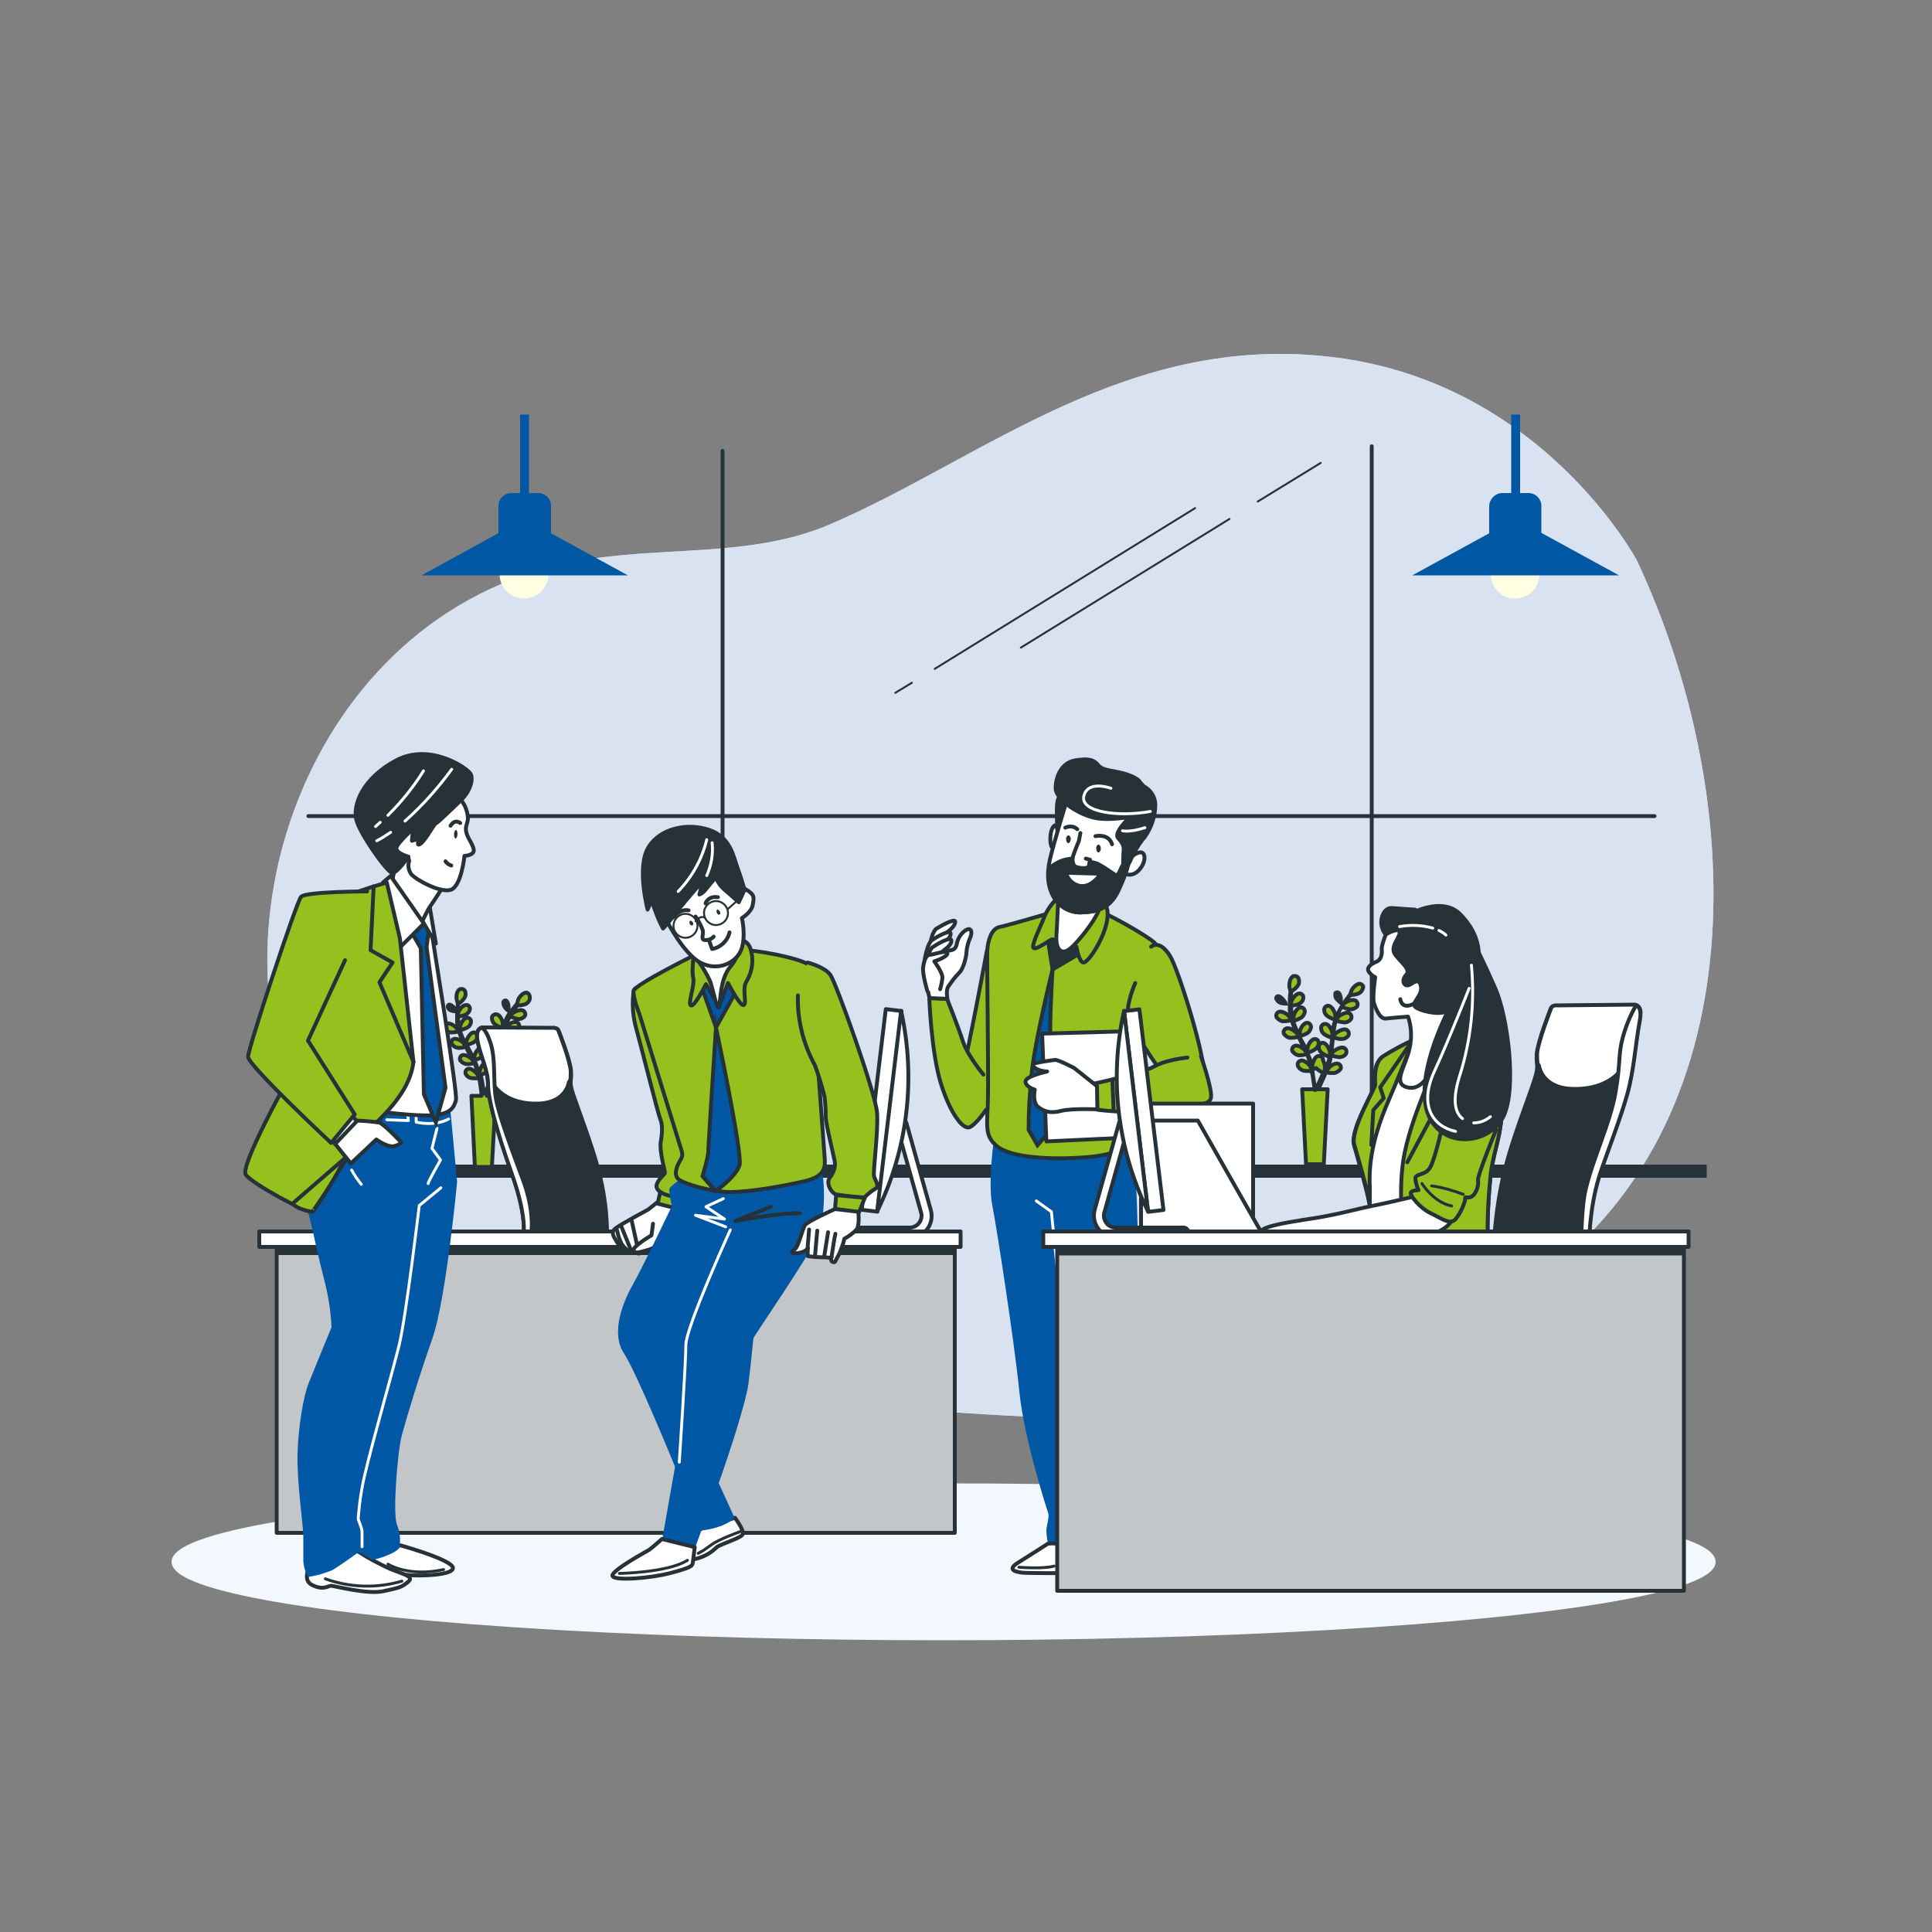 <svg xmlns="http://www.w3.org/2000/svg" xmlns:xlink="http://www.w3.org/1999/xlink" id="Calque_1" x="0px" y="0px" viewBox="0 0 500 500" style="enable-background:new 0 0 500 500;" xml:space="preserve"><rect x="0" y="0" width="500" height="500" fill="#808080" stroke="none"/><style type="text/css">	.st0{fill:#D8E2F0;}	.st1{opacity:0.8;fill:#D8E2F0;enable-background:new    ;}	.st2{fill:#F3F8FF;stroke:#F3F8FF;stroke-miterlimit:10;}	.st3{fill:#263238;}	.st4{fill:#95C11F;stroke:#263238;stroke-linecap:round;stroke-linejoin:round;}	.st5{fill:none;stroke:#263238;stroke-linecap:round;stroke-linejoin:round;}	.st6{fill:#0057A4;}	.st7{fill:#FFFFE2;}	.st8{fill:none;stroke:#263238;stroke-width:0.5;stroke-linecap:round;stroke-linejoin:round;}	.st9{fill:#FFFFFF;stroke:#263238;stroke-linecap:round;stroke-linejoin:round;}	.st10{fill:none;stroke:#263238;stroke-width:0.75;stroke-linecap:round;stroke-linejoin:round;}	.st11{fill:#263238;stroke:#263238;stroke-linecap:round;stroke-linejoin:round;}	.st12{fill:none;stroke:#FFFFFF;stroke-width:0.75;stroke-linecap:round;stroke-linejoin:round;}	.st13{fill:#FFFFFF;}	.st14{fill:#0057A4;stroke:#263238;stroke-miterlimit:10;}	.st15{fill:#FFFFFF;stroke:#263238;stroke-width:1;stroke-linecap:round;stroke-linejoin:round;stroke-miterlimit:4;}	.st16{clip-path:url(#SVGID_00000133513404868622198390000016023677906712479384_);}	.st17{opacity:0.72;fill:#FFFFFF;enable-background:new    ;}	.st18{clip-path:url(#SVGID_00000081637420873878147210000009885621793226743709_);}</style><g id="freepik--background-simple--inject-4">	<path class="st0" d="M423.6,145c0,0-24.3-45.7-78-52.5s-91.2,26.2-130.8,43.2c-20.7,8.9-44.3,5.4-66.3,9.7  C78.1,159.1,51.7,245.1,80.9,294c25.3,42.3,69.9,64.3,137.9,69.4s115.6,11,176.4-30.5S451.9,205.1,423.6,145z"></path>	<path class="st1" d="M423.6,145c0,0-24.3-45.7-78-52.5s-91.2,26.2-130.8,43.2c-20.7,8.9-44.3,5.4-66.3,9.7  C78.1,159.1,51.7,245.1,80.9,294c25.3,42.3,69.9,64.3,137.9,69.4s115.6,11,176.4-30.5S451.9,205.1,423.6,145z"></path></g><g id="freepik--Background--inject-4">	<ellipse class="st2" cx="244.2" cy="404.2" rx="199.3" ry="19.8"></ellipse>	<rect x="69.7" y="301.4" class="st3" width="372" height="3.4"></rect>	<path class="st3" d="M331.2,260c0.7,0.2,1.5,0.3,2.2,0.2c0,0-0.3-1-0.4-1.1c-0.4-0.7-1.5-1.9-2.3-1.8c-0.6,0.1-1,0.6-0.9,1.2v0.1  C330.1,259.3,330.6,259.8,331.2,260z"></path>	<path class="st4" d="M352,254.6c-0.9-0.1-2,1.1-2.3,1.9c0,0.1-0.4,1.1-0.3,1.1l0,0l-0.5,0.6c-0.4,0.4-0.8,0.9-1.1,1.5  c-0.4,0.6-0.8,1.2-1.2,1.9c-0.4,0.7-0.7,1.5-1,2.3l0,0c0-0.3,0-1,0-1.1c-0.1-0.8-0.8-2.3-1.7-2.5c-0.6-0.1-1.1,0.3-1.2,0.9v0.1  c0,0.7,0.3,1.3,0.9,1.7c0.6,0.4,1.3,0.7,2,0.9c-0.3,0.8-0.5,1.6-0.6,2.5c-0.1,0.5-0.2,1-0.2,1.5c0-0.2,0-0.4,0-0.5  c-0.1-0.8-0.8-2.3-1.7-2.4c-0.6-0.1-1.1,0.3-1.2,0.9v0.1c0,0.7,0.3,1.3,0.9,1.7c0.6,0.4,1.3,0.7,2,0.9c0,0.2,0,0.4-0.1,0.6  c-0.1,0.9-0.2,1.8-0.3,2.7c0,0.3-0.1,0.6-0.2,0.9c0-0.1,0-0.3,0-0.4c-0.1-0.8-0.8-2.3-1.7-2.5c-0.6-0.1-1.1,0.3-1.2,0.9v0.1  c0,0.7,0.3,1.3,0.9,1.7c0.6,0.4,1.2,0.7,1.9,0.9c-0.1,0.3-0.1,0.6-0.2,0.9c0,0.2-0.1,0.4-0.2,0.6s-0.1,0.4-0.2,0.6  c-0.1,0.4-0.3,0.8-0.4,1.1l-0.3,0.7c0-0.3,0.1-0.9,0.1-1c0-0.7-0.2-1.4-0.5-2c0-0.1,0-0.2,0-0.2c-0.1-0.6-0.6-1-1.2-0.9h-0.1  c-0.9,0.2-1.4,1.8-1.5,2.6c0,0,0,0.6,0.1,0.9c0-0.2-0.1-0.4-0.1-0.6c-0.1-0.4-0.2-0.8-0.3-1.2l-0.2-0.6c-0.1-0.2-0.1-0.4-0.2-0.6  c-0.2-0.5-0.4-0.9-0.6-1.4c0.7-0.1,1.4-0.4,2-0.8s0.9-0.9,1-1.6c0-0.6-0.4-1.1-1-1.1h-0.1c-0.9,0.1-1.7,1.5-1.8,2.3  c0,0-0.1,0.6-0.1,0.9c-0.1-0.3-0.2-0.6-0.4-0.8c-0.4-0.8-0.8-1.6-1.3-2.4l-0.4-0.7c0.7-0.2,1.4-0.4,2.1-0.8c0.6-0.4,0.9-1,1-1.6  c0-0.6-0.5-1.1-1-1.1h-0.1c-0.9,0.1-1.7,1.5-1.8,2.3c0,0.1-0.1,0.9-0.1,1.1c-0.3-0.5-0.6-1.1-0.8-1.6c-0.3-0.7-0.6-1.5-0.9-2.3  c0.7-0.1,1.4-0.4,2.1-0.8c0.6-0.4,0.9-1,1-1.6c0-0.6-0.5-1.1-1-1.1h-0.1c-0.9,0.1-1.7,1.5-1.8,2.3c0,0.1-0.1,1-0.1,1.1V264  c-0.2-0.8-0.4-1.6-0.5-2.4c0-0.5-0.1-0.9-0.1-1.3c0.7-0.1,1.4-0.2,2.1-0.5c0.6-0.3,1-0.8,1.1-1.5c0.1-0.6-0.3-1.1-0.9-1.2  c0,0,0,0-0.1,0c-0.9,0-1.8,1.3-2.1,2.1c0,0-0.1,0.5-0.2,0.8c0-0.2,0-0.4,0-0.6c0-0.7,0-1.3,0.1-1.9c0-0.3,0.1-0.6,0.1-0.9  c0.6-0.4,1.2-0.9,1.6-1.4s0.5-1.2,0.3-1.9c-0.2-0.6-0.8-0.8-1.4-0.7c0,0-0.1,0-0.1,0.1c-0.8,0.4-1,2-0.9,2.8c0,0.1,0.3,1.1,0.3,1.1  l0,0c0,0.3-0.1,0.5-0.1,0.8c-0.1,0.5-0.1,1.2-0.1,1.9c0,0.7,0,1.5,0,2.2c0.1,0.8,0.2,1.6,0.4,2.4l0,0c-0.1-0.2-0.6-0.8-0.6-0.9  c-0.5-0.6-1.9-1.5-2.7-1.1c-0.5,0.2-0.8,0.9-0.5,1.4c0,0,0,0.1,0.1,0.1c0.4,0.5,1,0.9,1.6,0.9c0.7,0,1.5-0.1,2.2-0.3  c0.2,0.8,0.5,1.6,0.9,2.4c0.2,0.5,0.4,0.9,0.6,1.3c-0.1-0.2-0.2-0.4-0.3-0.4c-0.5-0.6-1.9-1.5-2.7-1.1c-0.5,0.2-0.8,0.9-0.5,1.4  c0,0,0,0.1,0.1,0.1c0.4,0.5,1,0.9,1.6,0.9c0.7,0,1.4-0.1,2.1-0.3c0.1,0.2,0.2,0.3,0.2,0.5c0.4,0.8,0.8,1.6,1.2,2.4  c0.1,0.3,0.3,0.6,0.4,0.9l-0.2-0.3c-0.5-0.6-1.9-1.5-2.7-1.1c-0.5,0.2-0.8,0.9-0.5,1.4c0,0,0,0.1,0.1,0.1c0.4,0.5,1,0.9,1.6,0.9  c0.7,0,1.4-0.1,2.1-0.3c0.1,0.3,0.2,0.6,0.3,0.9s0.1,0.4,0.2,0.6l0.2,0.6c0.1,0.4,0.2,0.8,0.3,1.2s0.1,0.5,0.2,0.8l-0.4-0.9  c-0.4-0.7-1.7-1.8-2.5-1.5c-0.6,0.2-0.9,0.7-0.7,1.3v0.1c0.3,0.6,0.8,1,1.5,1.2c0.7,0.1,1.5,0.1,2.2,0c0.1,0.4,0.2,0.8,0.2,1.2  c0.2,1.3,0.4,2.5,0.5,3.2c0,0.1,0,0.3,0,0.4H337l1,19.4h4.6l1-19.4h-2.5l0.1-0.1c0.4-0.7,0.8-1.8,1.4-3l0.5-1.3  c0.7,0.2,1.5,0.2,2.2,0.2c0.6-0.1,1.2-0.5,1.6-1c0.3-0.5,0-1.2-0.5-1.4h-0.1c-0.9-0.3-2.2,0.7-2.6,1.3c0,0-0.3,0.5-0.5,0.8l0.2-0.5  c0.1-0.4,0.3-0.7,0.4-1.1l0.2-0.6c0.1-0.2,0.1-0.4,0.2-0.6c0.1-0.5,0.2-1,0.3-1.5c0.7,0.3,1.4,0.4,2.1,0.5c0.7,0,1.3-0.3,1.7-0.8  c0.3-0.5,0.2-1.2-0.3-1.5c0,0-0.1,0-0.1-0.1c-0.8-0.4-2.2,0.4-2.8,0.9c0,0-0.4,0.5-0.6,0.7c0-0.3,0.1-0.6,0.1-0.9  c0.1-0.9,0.2-1.8,0.3-2.7c0-0.3,0-0.6,0.1-0.8c0.7,0.3,1.4,0.5,2.2,0.5c0.7,0,1.3-0.3,1.7-0.8c0.3-0.5,0.2-1.2-0.3-1.5  c0,0-0.1,0-0.1-0.1c-0.8-0.4-2.2,0.4-2.8,0.9c0,0-0.6,0.7-0.7,0.9c0.1-0.6,0.1-1.2,0.2-1.8c0.1-0.8,0.3-1.6,0.5-2.4  c0.7,0.3,1.4,0.4,2.2,0.5c0.7,0,1.3-0.3,1.7-0.8c0.3-0.5,0.2-1.2-0.3-1.5c0,0-0.1,0-0.1-0.1c-0.8-0.4-2.2,0.4-2.8,0.9  c0,0-0.6,0.8-0.7,0.9v-0.1c0.2-0.8,0.6-1.5,0.9-2.3c0.2-0.4,0.4-0.8,0.6-1.1c0.6,0.3,1.3,0.6,2.1,0.7c0.7,0.1,1.3-0.2,1.8-0.6  c0.4-0.5,0.3-1.1-0.1-1.5c0,0,0,0-0.1-0.1c-0.8-0.5-2.3,0.1-2.9,0.6c0,0-0.4,0.3-0.6,0.6l0.3-0.5c0.4-0.6,0.8-1.1,1.1-1.5l0.5-0.7  c0.7,0,1.5-0.1,2.1-0.3c0.6-0.2,1.1-0.7,1.3-1.4C353,255.3,352.6,254.8,352,254.6C352.1,254.6,352,254.6,352,254.6z M342,278.7  c-0.5,1.2-1,2.3-1.4,3l-0.2,0.4h-0.1c0-0.1,0-0.3-0.1-0.5c-0.1-0.8-0.3-1.9-0.5-3.3c-0.1-0.4-0.2-0.9-0.3-1.3  c0.4-0.2,0.8-0.4,1.2-0.6c0.5,0.5,1.1,0.9,1.8,1.2C342.3,277.9,342.2,278.3,342,278.7z"></path>	<path class="st3" d="M347.2,260.3l0.3-1.1c0.1-0.8-0.1-2.4-1-2.8c-0.5-0.2-1.2,0-1.4,0.5v0.1c-0.1,0.6,0,1.3,0.4,1.8  C346,259.4,346.6,259.9,347.2,260.3z"></path>	<path class="st3" d="M116.6,262c0.7,0.2,1.4,0.3,2.1,0.2l-0.3-1c-0.3-0.7-1.4-1.8-2.2-1.7c-0.5,0.1-0.9,0.6-0.8,1.1v0.1  C115.5,261.3,116,261.8,116.6,262z"></path>	<path class="st4" d="M136.3,256.9c-0.9-0.1-1.9,1.1-2.2,1.8c0,0.1-0.3,1.1-0.3,1.1l0,0c-0.2,0.2-0.3,0.4-0.5,0.6  c-0.3,0.4-0.7,0.9-1.1,1.4s-0.8,1.1-1.1,1.8c-0.4,0.7-0.7,1.4-1,2.2l0,0c0-0.2,0-1,0-1c-0.1-0.8-0.7-2.2-1.6-2.3  c-0.5-0.1-1.1,0.3-1.2,0.8c0,0.1,0,0.1,0,0.2c0,0.6,0.3,1.2,0.8,1.6c0.6,0.4,1.2,0.7,1.9,0.9c-0.2,0.8-0.4,1.5-0.6,2.3  c-0.1,0.5-0.1,0.9-0.2,1.4c0-0.2,0-0.4,0-0.4c-0.1-0.8-0.7-2.2-1.6-2.3c-0.5-0.1-1.1,0.3-1.2,0.8v0.1c0,0.6,0.3,1.2,0.8,1.6  c0.6,0.4,1.2,0.7,1.9,0.9c0,0.2-0.1,0.4-0.1,0.5c-0.1,0.9-0.2,1.7-0.3,2.6l-0.1,0.9c0-0.2,0-0.4,0-0.4c-0.1-0.8-0.7-2.2-1.6-2.3  c-0.5-0.1-1.1,0.3-1.2,0.8c0,0.1,0,0.1,0,0.2c0,0.6,0.3,1.2,0.8,1.6c0.6,0.4,1.2,0.7,1.8,0.9c-0.1,0.3-0.1,0.6-0.2,0.9  c0,0.2-0.1,0.4-0.2,0.6l-0.2,0.6c-0.1,0.4-0.3,0.7-0.4,1.1s-0.2,0.5-0.3,0.7c0.1-0.3,0.1-0.9,0.1-0.9c0-0.7-0.2-1.3-0.5-1.9  c0-0.1,0-0.2,0-0.2c-0.1-0.5-0.6-0.9-1.1-0.9h-0.1c-0.8,0.2-1.4,1.7-1.4,2.4c0,0,0,0.5,0,0.9L124,278c-0.1-0.4-0.2-0.7-0.3-1.1  c-0.1-0.2-0.1-0.4-0.2-0.6s-0.1-0.4-0.2-0.6c-0.2-0.5-0.3-0.9-0.6-1.3c0.7-0.2,1.4-0.5,2-0.8c0.5-0.3,0.9-0.9,0.9-1.5s-0.4-1-1-1  h-0.1c-0.8,0.1-1.6,1.5-1.7,2.2c0,0-0.1,0.6-0.1,0.9c-0.1-0.3-0.2-0.5-0.4-0.8c-0.4-0.8-0.8-1.5-1.2-2.3l-0.4-0.7  c0.7-0.1,1.4-0.4,2-0.7c0.5-0.4,0.9-0.9,0.9-1.5s-0.4-1-1-1h-0.1c-0.8,0.1-1.6,1.5-1.8,2.2c0,0-0.1,0.9-0.1,1  c-0.3-0.5-0.5-1-0.8-1.6c-0.3-0.7-0.6-1.4-0.8-2.2c0.7-0.1,1.4-0.4,2-0.7c0.5-0.3,0.9-0.9,0.9-1.5s-0.4-1-1-1h-0.1  c-0.8,0.1-1.6,1.5-1.7,2.2c0,0.1-0.1,0.9-0.1,1.1v-0.1c-0.2-0.7-0.4-1.5-0.4-2.3c0-0.4-0.1-0.8-0.1-1.2c0.7-0.1,1.4-0.2,2-0.5  s1-0.8,1.1-1.4c0.1-0.5-0.3-1.1-0.8-1.1c-0.1,0-0.1,0-0.2,0c-0.9,0-1.8,1.3-2,2c0,0-0.1,0.5-0.2,0.8c0-0.2,0-0.4,0-0.5  c0-0.6,0-1.2,0.1-1.8c0-0.3,0.1-0.6,0.1-0.8c0.6-0.4,1.1-0.8,1.5-1.4c0.4-0.5,0.5-1.2,0.3-1.8c-0.2-0.5-0.7-0.8-1.3-0.6H119  c-0.8,0.4-1,1.9-0.8,2.7c0,0.1,0.3,1.1,0.3,1.1l0,0c0,0.2-0.1,0.5-0.1,0.8c0,0.5-0.1,1.1-0.1,1.8c0,0.7,0,1.4,0,2.1  c0.1,0.8,0.2,1.6,0.4,2.3l0,0l-0.6-0.8c-0.5-0.6-1.8-1.4-2.6-1.1c-0.5,0.2-0.7,0.8-0.5,1.3c0,0,0,0.1,0.1,0.1  c0.4,0.5,0.9,0.8,1.6,0.9c0.7,0,1.4-0.1,2.1-0.3c0.2,0.8,0.5,1.5,0.8,2.2c0.2,0.4,0.4,0.9,0.6,1.3L120,270  c-0.5-0.6-1.8-1.4-2.6-1.1c-0.5,0.2-0.7,0.8-0.5,1.3c0,0,0,0.1,0.1,0.1c0.4,0.5,0.9,0.8,1.6,0.9c0.7,0,1.4-0.1,2-0.3  c0.1,0.2,0.2,0.3,0.2,0.5c0.4,0.8,0.8,1.5,1.2,2.3l0.4,0.8l-0.2-0.3c-0.5-0.6-1.8-1.4-2.6-1.1c-0.5,0.2-0.7,0.8-0.5,1.3  c0,0,0,0.1,0.1,0.1c0.4,0.5,0.9,0.8,1.6,0.9c0.7,0,1.4-0.1,2-0.3c0.1,0.3,0.2,0.6,0.3,0.8s0.1,0.4,0.2,0.6s0.1,0.4,0.2,0.6  c0.1,0.4,0.2,0.7,0.3,1.1l0.2,0.7c-0.1-0.3-0.4-0.8-0.4-0.8c-0.4-0.6-1.6-1.7-2.4-1.5c-0.5,0.1-0.9,0.7-0.7,1.2v0.1  c0.3,0.6,0.8,1,1.4,1.1c0.7,0.1,1.4,0.1,2.1,0c0.1,0.4,0.2,0.8,0.2,1.1c0.2,1.3,0.4,2.3,0.4,3.1c0,0.1,0,0.2,0,0.4H122l0.9,18.4  h4.4l1-18.4H126v-0.1c0.3-0.7,0.8-1.7,1.3-2.9c0.2-0.4,0.3-0.8,0.5-1.2c0.7,0.2,1.4,0.2,2.1,0.2c0.6-0.1,1.2-0.5,1.5-1  s0.1-1.1-0.4-1.3c0,0-0.1,0-0.1-0.1c-0.8-0.3-2.1,0.6-2.5,1.3l-0.4,0.7c0.1-0.2,0.1-0.3,0.2-0.5c0.1-0.4,0.2-0.7,0.4-1.1  c0.1-0.2,0.1-0.4,0.2-0.6s0.1-0.4,0.1-0.6c0.1-0.5,0.2-0.9,0.3-1.4c0.6,0.3,1.3,0.4,2,0.5c0.6,0,1.2-0.3,1.6-0.8  c0.3-0.4,0.2-1.1-0.2-1.4l-0.1-0.1c-0.8-0.4-2.1,0.3-2.7,0.9c0,0-0.4,0.5-0.6,0.7c0.1-0.3,0.1-0.6,0.1-0.9c0.1-0.9,0.2-1.7,0.3-2.6  c0-0.3,0.1-0.5,0.1-0.8c0.7,0.3,1.4,0.4,2.1,0.5c0.6,0,1.2-0.3,1.6-0.8c0.3-0.4,0.2-1.1-0.2-1.4l-0.1-0.1c-0.8-0.4-2.1,0.3-2.7,0.9  c0,0-0.5,0.7-0.6,0.8c0.1-0.6,0.1-1.1,0.2-1.7c0.1-0.8,0.3-1.5,0.5-2.3c0.7,0.3,1.4,0.4,2.1,0.5c0.6,0,1.2-0.3,1.6-0.8  c0.3-0.4,0.2-1.1-0.2-1.4l-0.1-0.1c-0.8-0.4-2.1,0.3-2.7,0.9c0,0-0.6,0.7-0.7,0.8v-0.1c0.2-0.7,0.5-1.5,0.9-2.1  c0.2-0.4,0.4-0.7,0.6-1.1c0.6,0.3,1.3,0.6,2,0.7c0.6,0.1,1.2-0.1,1.7-0.6c0.4-0.4,0.3-1-0.1-1.4l-0.1-0.1c-0.7-0.5-2.1,0.1-2.8,0.6  l-0.6,0.5c0.1-0.1,0.2-0.3,0.3-0.5c0.4-0.5,0.7-1,1-1.4c0.2-0.2,0.4-0.5,0.5-0.6c0.7,0,1.4-0.1,2-0.3c0.6-0.2,1-0.7,1.2-1.3  C137.2,257.6,136.9,257.1,136.3,256.9C136.4,256.9,136.3,256.9,136.3,256.9z M126.9,279.8c-0.5,1.2-1,2.2-1.3,2.8  c-0.1,0.1-0.1,0.3-0.2,0.4h-0.1c0-0.1,0-0.3-0.1-0.4c-0.1-0.8-0.3-1.8-0.5-3.1c-0.1-0.4-0.2-0.8-0.3-1.3c0.4-0.2,0.8-0.3,1.2-0.5  c0.5,0.4,1.1,0.8,1.7,1.1C127.2,279.1,127,279.4,126.9,279.8z"></path>	<path class="st3" d="M131.8,262.3c0,0,0.3-1,0.3-1.1c0.1-0.8-0.1-2.3-0.9-2.7c-0.5-0.2-1.1,0-1.3,0.5c0,0,0,0.1-0.1,0.1  c-0.1,0.6,0,1.2,0.4,1.8C130.6,261.5,131.2,262,131.8,262.3z"></path>	<line class="st5" x1="355" y1="303.4" x2="355" y2="115.5"></line>	<line class="st5" x1="187" y1="303.4" x2="187" y2="116.7"></line>	<line class="st5" x1="79.8" y1="211.2" x2="428.2" y2="211.2"></line>	<path class="st6" d="M132.4,127.6h6.9c1.8,0,3.3,1.5,3.3,3.3l0,0v7.6l0,0H129l0,0v-7.6C129,129.1,130.5,127.6,132.4,127.6  C132.3,127.6,132.3,127.6,132.4,127.6z"></path>	<path class="st7" d="M141.9,148.6c0,3.5-2.8,6.3-6.3,6.3s-6.3-2.8-6.3-6.3s2.8-6.3,6.3-6.3l0,0  C139.1,142.3,141.9,145.1,141.9,148.6z"></path>	<polygon class="st6" points="162.5,148.9 109.1,148.9 129.1,137.9 142.4,137.9  "></polygon>	<rect x="134.6" y="107.3" class="st6" width="2.3" height="21.8"></rect>	<path class="st6" d="M388.8,127.6h6.8c1.8,0,3.3,1.5,3.3,3.3l0,0v7.6l0,0h-13.5l0,0v-7.6C385.5,129.1,387,127.6,388.8,127.6  L388.8,127.6z"></path>	<circle class="st7" cx="392.1" cy="148.6" r="6.3"></circle>	<polygon class="st6" points="419,148.9 365.5,148.9 385.6,137.9 398.9,137.9  "></polygon>	<rect x="391.1" y="107.3" class="st6" width="2.3" height="21.8"></rect>	<line class="st8" x1="236" y1="176.7" x2="231.7" y2="179.3"></line>	<line class="st8" x1="309.3" y1="131.5" x2="241.9" y2="173.1"></line>	<line class="st8" x1="318.2" y1="134.3" x2="264.2" y2="167.6"></line>	<line class="st8" x1="341.8" y1="119.8" x2="325.5" y2="129.8"></line></g><g id="freepik--character-3--inject-4">	<path class="st6" d="M257.3,294.3c0,0-1.7,11.5-0.5,17.6c1.2,6.1,5.8,36,7,48.2s7.2,30.7,7.5,31.6s-0.5,3.3-0.5,4.4  s0.4,3.5,0.4,3.5s-5.1,3.3-7.7,4.9s-1.4,2.3,1,2.6s37,0,37,0s0.9-0.2-0.2-1.7s-8.2-6.5-8.2-6.5c-0.1-1.2-0.2-2.3-0.2-3.5  c0-2.4-2.1-6.8-2.1-6.8s3.9-27.9,3-35.3s-1.2-14.8,0.2-21.5s-0.7-36.1-0.4-37.5c0.2-1,0.1-2.1-0.4-3c0,0-11,4.4-20.3,5.1  C267.7,296.9,262.4,296.2,257.3,294.3z"></path>	<path class="st9" d="M301.4,405.4c-1-1.6-8.2-6.5-8.2-6.5s0-0.1,0-0.4c-4.3,1.4-8.3,3.6-11.9,6.4c0,0,0.6-0.8-2.6-3.4  c-2.1-1.6-4.8-2.3-7.5-2c0,0-5.1,3.3-7.7,4.9s-1.4,2.3,1,2.6s37,0,37,0S302.4,407,301.4,405.4z"></path>	<path class="st10" d="M263.7,405.6c0,0,6.4,0.5,9.1-0.3"></path>	<path class="st4" d="M255.4,246.1c0,0-5,27-6.3,31.1s-0.8,13.5,3,12.4s5-6.8,5.3-8.3s0.6-29,0.6-33.7S255.4,246.1,255.4,246.1z"></path>	<path class="st4" d="M273.7,235.7c0,0-12.9,3.8-15,4.2s-3.1,3.6-3.2,6.2s0.3,29.2,0.2,37.1s-1.2,10.6,2.4,13.5  c3.6,2.9,13.7,3.5,22.9,2.8s13.3-3.5,13.3-7.6s-0.6-23.6-0.6-23.6s1-11.4,3.2-16.3s3.6-6.4,1.8-8.1s-12.5-7.9-16.7-9.1  C279.2,234.2,276.3,234.5,273.7,235.7z"></path>	<path class="st11" d="M271.2,243.3l1.2,7.6l8.7-5.1l-3.8-6.2C277.2,239.6,271.9,241.2,271.2,243.3z"></path>	<path class="st4" d="M274.3,231.8c-1.7,1.5-3.1,3.3-4,5.4c-1.2,3.1-3.7,7.9-2.7,8.2s4.1-2.3,4.8-2.3s2,3.2,2.3,3.3  c1.3-0.4,2.6-0.8,3.9-1.4c0,0,0.6,4,1.8,4.1s5.3-6.1,6.1-10.8s-1.7-5.4-2.1-5.5S278.4,230.2,274.3,231.8z"></path>	<path class="st11" d="M273.7,216.6c0,0-0.2-4.3-0.2-6.9s0.4-4,2-4.6s2,1.9,2,3.2S273.7,216.6,273.7,216.6z"></path>	<path class="st9" d="M273.7,215.6c0,0-0.1-3.2-1.2-1.5s-0.7,5.6,0,5.2S273.7,215.6,273.7,215.6z"></path>	<path class="st9" d="M273.9,231.6c0,0-0.3,7.5-0.5,10.5s0.8,4.7,2.6,4s6.1-6.3,7.4-8.6c0.9-1.5,1.6-3.2,2.1-4.9  C285.5,232.7,279.1,234.7,273.9,231.6z"></path>	<path class="st9" d="M276,207.4c0,0-3.4,11.1-4.3,15.1s-0.5,7.4,1.2,10c1.6,2.5,4.4,3.9,7.4,3.6c3-0.1,6.7-0.8,8.9-5.5  c1.2-2.6,2.2-5.2,3.1-7.9c0.5-0.9,2.1-5.8,3.1-8.9s-0.9-6.8-4.5-8.9C289.8,204.3,282.5,199.7,276,207.4z"></path>	<path class="st9" d="M293,221.6c0,0,2.3-1.9,3-0.5s-0.6,3.9-2.1,4.8c-0.8,0.5-1.7,0.6-2.6,0.3C291.2,226.2,292,222.7,293,221.6z"></path>	<path class="st11" d="M296,203.5l-1-1.1c0,0-0.1-0.8-3.1-1.9s-6.4-0.9-7.6-2.4s-2.6-1.9-6.1-1.3s-5,4.2-5,7.2s6.4,7.2,10.9,7.8  s8.9-0.8,7.9,0.1s-3.6,3.8-2.7,4.9s1.5,1.7,1.5,2.9c0,0.8-0.2,2.8-0.1,3.9c-0.4,0.7-1.3,2.7-1.5,3s-2.9-1.9-4.5-2.7  c-0.7-0.5-1.6-0.7-2.4-0.8c0,0-0.1,1.4-0.7,1.6s-2.9,0.2-3.5-0.5c-0.4-0.6-0.6-1.3-0.5-2c-2.3,0.1-4.4,1-6.1,2.6  c-0.4,2.7,0.2,5.4,1.6,7.7c1.6,2.5,4.4,3.9,7.4,3.6c3-0.1,6.7-0.8,8.9-5.5c1.1-2.3,2-4.6,2.7-7.1c0.3-0.4,0.5-0.9,0.7-1.4  c0.9-1.9,2-3.8,3.4-5.4c1.8-2.5,2.8-5.5,2.8-8.6C298.9,206.2,297.8,204.4,296,203.5z"></path>	<path class="st12" d="M287.5,204c0,0-6-2.2-7,2s9,5.5,17.2,4"></path>	<path class="st12" d="M290.5,215c0,0,1.8,0.5,5.8-0.8"></path>	<path class="st5" d="M279.6,215.6l-0.4,2.1c0,0-2.4,5.4-1.8,6.1s4.1,1.4,4.4,0.3c0.1-0.5,0.2-1.1,0.3-1.6l-1.1-0.3"></path>	<path class="st5" d="M283.5,216.4c0,0,3.4-0.8,4.3,2.1"></path>	<path class="st5" d="M278.8,214.6c-0.8-0.8-2.1-0.9-3.1-0.4"></path>	<path class="st3" d="M284.9,219.7c-0.1,0.6-0.4,1-0.7,0.9s-0.5-0.5-0.5-1.1s0.4-1,0.7-0.9S284.9,219.1,284.9,219.7z"></path>	<path class="st3" d="M277.1,217.3c-0.1,0.6-0.4,1-0.7,0.9s-0.5-0.5-0.5-1.1s0.4-1,0.7-0.9S277.2,216.8,277.1,217.3z"></path>	<path class="st13" d="M283.9,226.6c-3.9,4.6-7,0.8-7.3-0.2L283.9,226.6z"></path>	<path class="st14" d="M272.4,250.9c0,0-4.5,18.1-5.4,26.8c-0.5,4.9-0.8,9.8-0.8,14.7l2.3,4l3.4-4c0,0-0.1-19.3-0.1-25.5  S272.4,250.9,272.4,250.9z"></path>	<path class="st4" d="M293.8,254.4c0,0-2.8,6.3-1.7,9.4s10,16.2,10.8,16.8s7.7,2.1,8.6-1.9s-6.5-27.8-8.7-31.3s-4-3.1-4.9-2.4"></path>	<polygon class="st9" points="269.7,267.5 270.8,295.4 292.1,294.4 291.6,266.9  "></polygon>	<path class="st4" d="M307.3,273.7c0,0-5.4,0.5-8.6,2.3s-15.4,4.4-15.4,4.4l0.7,6.8c5.5,0.7,11.1,0.7,16.6,0  c7.9-1.2,12.4-0.9,12.8-3.1s-2.6-10.8-2.6-10.8"></path>	<line class="st5" x1="287.9" y1="279.7" x2="288.2" y2="287.5"></line>	<path class="st9" d="M283.9,281.1l-5.9-4.7c0,0-4-2.1-4.9-2.1c-1.8,0.2-3.6,0.5-5.4,0.9c-0.7,0.2-0.4,1,0.9,1.6  c0.8,0.3,1.6,0.5,2.4,0.5c0,0-5.6,1.2-5.6,2.6s2.4,2.1,2.4,2.1s-0.7,3.3,0.9,4.5s3.1,1.7,5.9,1s9.4-0.4,9.4-0.4L283.9,281.1z"></path>	<path class="st4" d="M254.5,278.1c0,0-4.1-4.9-5.3-8.6s-4.1-11-4.1-11l-4.6-0.2c0,0,0.5,14.1,3,22.1s5.8,12.1,7.5,11.3  s4.2-4.5,4.2-4.5"></path>	<path class="st9" d="M249.8,240.8c-1.2,0.9-2,2.2-2.2,3.6c-0.3,1.2-0.9,1.7-3,1.6c-0.7-0.1-1.5,0.1-2.1,0.5c-0.1-0.3-0.1-0.7-0.1-1  c0-1.1,1.9-3.6,2.8-4.3s2.1-1.8,2-2.7s-3.7,1.1-4.8,1.8s-1.6,3.6-1.6,3.6c-0.5,1.8-0.6,3.7-0.1,5.5c-0.1,0.2-0.2,0.5-0.3,0.7  c-1.4,3.4,0.2,8.2,0.2,8.2l4.6,0.2c0,0-0.5-2.4,0.3-3.3c0.8-1.2,1.7-2.4,2.7-3.4c1.2-1.1,1.9-4.4,1.9-5.2c0.1-1.5,0.5-2.9,1.1-4.2  C251.7,240.9,251.2,239.9,249.8,240.8z"></path>	<path class="st9" d="M239.6,246.9c0,0,0.6-2.9,1.6-3.6s4.6-2.8,4.8-1.8s-1.1,2-2,2.7s-2.8,3.2-2.8,4.3c0.1,0.9,0.3,1.8,0.6,2.7  c0,0-1,1.8-1.8,2.1S238.8,249.9,239.6,246.9z"></path>	<path class="st9" d="M239.8,248.7c0,0,0.6-2.9,1.6-3.6s4.6-2.8,4.8-1.8s-1.1,2-2,2.7s-2.8,3.2-2.8,4.3c0.1,0.9,0.3,1.8,0.6,2.7  c0,0-1,1.8-1.8,2.1S238.9,251.6,239.8,248.7z"></path>	<path class="st9" d="M240,256.5c0,0-1.3-4.4-1.1-6.1s0.8-3.3,1.7-3.3s4.6-1.4,4.6-0.4s-3.4,2.1-3.4,2.1s2.1,2.8,2.1,4.2  c-0.1,1-0.3,2-0.6,3"></path>	<polyline class="st12" points="268.2,310.8 272.1,313.6 281.3,403.8  "></polyline></g><g id="freepik--desk-1--inject-4">	<path class="st11" d="M144.6,266.8c0,0,3.1,7.8,3.2,10.6s-0.6,2.4,0.6,6s4.6,12.4,6.5,19.4c1.5,5.8,2.3,11.7,2.2,17.7h-21.8  c0,0,1.6-4.4-2.8-16.8s-6.2-19.7-6.2-23.2s-1.9-7.1-2.7-11s1.6-3.5,1.6-3.5l17.8,0.1C143.1,266,144.3,265.9,144.6,266.8z"></path>	<path class="st9" d="M123.5,267.7c0.2-2.1,1.7-1.8,1.7-1.8L143,266c0,0,1.2-0.1,1.5,0.7c0,0,3.1,7.8,3.2,10.6c0,0.7,0,1.5-0.1,2.2  l-0.4,0.6c0,0-0.6,5.2-7.7,5.5s-11-3-12.5-6s-2.1-8.1-3.2-11C123.8,268.2,123.7,268,123.5,267.7z"></path>	<path class="st9" d="M126.3,280.5c0-3.5-1.9-7.1-2.7-11c-0.5-2.8,0.5-3.4,1.1-3.5c0.2,0.1,1.2,0.6,2.3,4.1c1.3,4.1,0.6,9.6,1.3,14  s4.4,14.1,7.1,21.4c2.2,5.9,2.7,11.7,1.8,15.2h-1.9c0,0,1.6-4.4-2.8-16.8S126.3,284,126.3,280.5z"></path>	<path class="st9" d="M235.4,320.3h-17.7c-0.7-0.1-1.2-0.7-1.2-1.4c0.1-0.6,0.5-1.1,1.2-1.2h17.7c1.7,0,3-1.3,3.1-2.9  c0-0.3,0-0.6-0.1-0.9l-6.3-22.5c-0.2-0.7,0.2-1.4,0.9-1.6s1.4,0.2,1.6,0.9l6.3,22.5c0.8,3-0.9,6.1-3.9,6.9  C236.4,320.2,235.9,320.3,235.4,320.3L235.4,320.3z"></path>			<rect x="202" y="285.4" transform="matrix(0.119 -0.993 0.993 0.119 -84.422 479.717)" class="st15" width="52.3" height="4.1"></rect>	<path class="st9" d="M233.2,261.6c3.9,17.5,1.7,35.9-6.2,51.9L233.2,261.6z"></path>	<rect x="71.6" y="320.2" class="st3" width="175.5" height="76.5"></rect>	<g>		<g>			<defs>				<rect id="SVGID_1_" x="71.6" y="320.2" width="175.5" height="76.5"></rect>			</defs>			<clipPath id="SVGID_00000006671423759254321120000008627490784382790042_">				<use xlink:href="#SVGID_1_" style="overflow:visible;"></use>			</clipPath>			<g style="clip-path:url(#SVGID_00000006671423759254321120000008627490784382790042_);">				<rect x="71.6" y="320.2" class="st17" width="175.5" height="76.5"></rect>			</g>		</g>	</g>	<rect x="71.6" y="320.2" class="st5" width="175.5" height="76.5"></rect>	<rect x="71.6" y="322.3" class="st3" width="175.5" height="2.5"></rect>	<rect x="67.1" y="318.7" class="st9" width="181.5" height="4"></rect></g><g id="freepik--character-4--inject-4">	<path class="st11" d="M422.6,260.1l-19.7,0.2c0,0-1.3-0.2-1.6,0.8c0,0-3.4,8.6-3.6,11.7s0.7,2.6-0.6,6.7s-5.1,13.7-7.2,21.5  c-2.9,10.5-3.6,21.7-3.8,32.5c0,1.7-1.1,16.7,1.6,16.7c2.2,0,23,2.8,23.2-1.2c1-15.9-1.9-31.5,3.7-47c2.1-6,4.6-12.4,6.4-18.7  s2.1-12.9,3.3-19.3C425.2,259.6,422.6,260.1,422.6,260.1z"></path>	<path class="st9" d="M424.6,262c-0.2-2.3-1.9-2-1.9-2l-19.7,0.2c0,0-1.3-0.2-1.6,0.8c0,0-3.4,8.6-3.6,11.7c0,0.8,0,1.6,0.1,2.5  l0.4,0.6c0,0,0.6,5.7,8.5,6s12.2-3.3,13.9-6.7s2.3-9,3.6-12.2C424.2,262.7,424.4,262.4,424.6,262z"></path>	<path class="st9" d="M420,268.4c-1.3,4.8-0.5,6.1-1.9,14.3s-6.1,17.5-7.9,25.9s-1,38.4-0.8,39.7c0.1,0.7,0.1,1.4,0.1,2.1  c0.9-0.3,1.4-0.8,1.5-1.4c1-15.9-1.9-31.5,3.7-47c2.1-6,4.6-12.4,6.4-18.7s2.1-12.9,3.3-19.3c0.5-2.7-0.3-3.6-1-3.8l0,0  C421.9,262.8,420.8,265.5,420,268.4z"></path>	<path class="st9" d="M366.3,268.9c-2.9,1.3-5.8,2.9-8.5,4.6c-2.5,1.8-2,6.2-2,7.3s-6.5,11.7-5.4,15.5s3.9,13.7,4.1,16  s-0.3,8.8-0.3,8.8H385c-0.1-5.8,0.2-11.5,0.8-17.3c1-7.3,3.1-9.9,3.1-21.2s-12.2-13.4-15.3-13.7  C371.2,268.7,368.7,268.7,366.3,268.9z"></path>	<path class="st4" d="M350.5,296.3c1,3.4,3.4,11.8,4,15.1c0-1.4,0-2.8,0-3.9c-0.2-4.7,0-11.4,4.7-22.3c3.6-8.4,5.7-13.9,6.5-16  c-2.7,1.2-5.3,2.6-7.8,4.2c-2.5,1.8-2,6.2-2,7.3S349.3,292.5,350.5,296.3z"></path>	<path class="st9" d="M325.9,319.7c0,0-2.1,3.2-3.6,5.3s-3.9,6-2.2,6.2s3.5-1.5,5.4-2.4c1.3-0.8,2.2-2,2.8-3.4c0,0-0.6,3.5,0.8,2.8  s1.3-3.4,1.3-5c0-1.4,0.2-2.9,0.4-4.3C330.6,318.9,328.2,316.7,325.9,319.7z"></path>	<path class="st9" d="M326.9,323.9c0,0-9.1,0-10.6,0.9s-6.5,24.7-10.8,34.4c0,0-3.4,8.5-6.1,12.5c-1,1.4-5.5,3.2-8.7,4  s-4.4,1.5-4,2.3s7,2.3,9.9,2.8s4.9-0.4,5.7-0.4s1.9,1.1,3.6,0.4s0.6-5.1,0.6-7.6s3.2-11.6,6.8-15.4s10.6-18.4,12-22.8  s1.9-5.5,1.9-5.5"></path>	<path class="st9" d="M324.7,329c-3.4,1.4-5.5,4.8-5.4,8.5c0,6.5,9.6,48,9.6,50.4c0.2,4.1-1.5,8.1-4.6,10.8  c-0.7,0.6-4.7,3.5-4.2,4.8c0.8,2.1,6.1,0.1,7.4-0.5c2.4-1,5-5.2,7.6-5c2.7,0.2,3.1-1.1,3.1-3.9s-3-6.1-3.4-9.9s-1.6-17.4-0.5-23.9  c1.1-6-4.2-21.1-4.2-21.1s16.3,10,30.7,6.5s-13.4-9.6-17.6-12.7S328.1,326.7,324.7,329z"></path>	<path class="st9" d="M319.7,328.5c0,0,7.2,7.8,16.3,11.5l3.2-15.4c0,0-13.5-2.3-22.8,0.2"></path>	<path class="st4" d="M385,321c-0.1-5.8,0.2-11.5,0.8-17.3c1-7.3,3.1-9.9,3.1-21.2c0-10.5-10.6-13-14.5-13.6  c-0.9,1.5-1.7,3.1-2.2,4.8c-0.3,1.6-7.3,15.8-9,26.4c-1.3,8.5-0.2,17.5,0.3,20.9h-9.2l0.4,3.3l-17.3-0.8l-4.3,17.2  c0,0,9.3,4,16.1,6.8s20.3,5.3,28.4,2.8c6.7-2.1,11.7-5.7,10.8-13.3C387.6,331.6,386.5,326.3,385,321z"></path>	<polyline class="st5" points="365.6,269.2 357.2,281.4 358.1,284.2 355.4,287.3 354.9,296.3  "></polyline>	<polyline class="st5" points="373.5,273.8 373,283.5 369.5,285.7 370.9,288.3 364.2,300.8  "></polyline>	<path class="st9" d="M359.4,240c0,0-1.9,4.3-1.8,5.6s-0.1,2.8-1.4,3.3s-2.6,1.5-2,2.5c0.4,0.6,1,1.2,1.7,1.5c0,0-0.8,5.4-0.3,6.8  s1.5,4.1,3.1,3.9s5.7-0.5,5.7-0.5c0.9,2.6,1,5.5,0.4,8.2c-1,4.7-4.6,9.1-0.6,10.1s6.2-4.1,8-7.7s2.7-8.3,3.5-11s2-5.5,2-5.5  c-3.6-1.1-6.4-3.9-7.5-7.4c-2.3-6.3-2.1-10.6-5.5-11.5C362.8,237.7,360.7,238.4,359.4,240z"></path>	<path class="st5" d="M362.4,258.6c0,0,0.3,2.8,3.4,1.2"></path>	<path class="st11" d="M366.1,235.4c0,0-3.5-0.2-5.8-0.4s-3.2,3-2.7,4.8s1.1,2,1.1,2s3.2-1.9,3.5-0.6s-2.7,3.8-1.1,5.9  s4.1,3.8,2.8,5.2s-0.6,2.9,0.5,2.7s2.7-2.3,3.3,0.1s-2.3,4.2-1.6,5.3s6.5,2.5,8.2,1.3s5.8-2.4,7.7-9.2s0-11.7-4.1-15.9  s-11.1-0.9-11.1-0.9L366.1,235.4z"></path>	<path class="st12" d="M372.4,240.8c0.6,0.3,1.3,0.7,1.8,1.2"></path>	<path class="st12" d="M362.2,239.8c2.9-0.5,5.8-0.4,8.6,0.4"></path>	<path class="st9" d="M325.9,319.7l0.5-1.1c0.5-1.1,5.7-2.1,10.9-2.9c8.4-1.2,12.5-2.5,17.3-3.5c6-1.2,12.4-2.8,12.4-2.8  s10.8,2.4,9,6s-6.7,4.2-6.7,4.2h-40.9c0.2,1-0.4,2-1.4,2.3"></path>	<path class="st4" d="M373.6,290.1c0,0-2.1,9.5-3.4,11.9s-4.1,1.6-3.9,3.1c0.1,1,0.4,2,0.8,2.9c0,0-2,0-2,0.8s2.3,3.8,5.2,5.2  s5,3.1,6.4,1.5s2.6-4.7,2.5-5.4s1.1,0.5,2.3-1c0.8-1.1,1.2-2.4,1-3.8c0-1.3,4.2-11.9,4.7-12.9"></path>	<path class="st10" d="M370.5,306.9c2.8,0.4,5.6,1.2,8.2,2.2"></path>	<path class="st10" d="M368,306.3c0,0,3,4.9,7.7,5.8"></path>	<path class="st11" d="M379.9,246.7c0,0,0.3,4.9-3.9,12.5c-4.2,7.7-10.1,22.3-5.9,30.3s15.8,6.4,19.1-0.8s1.1-25.4-2.3-33.1  s-4.9-10.4-4.9-10.4S380,244.2,379.9,246.7z"></path>	<path class="st12" d="M381.4,290.6c1.6,0,3.1-0.6,4.3-1.6"></path>	<path class="st12" d="M380.8,249.8c0.9,9.6-0.1,19.3-3,28.5c-1.8,5.6-1.6,9.4,0.7,11.2"></path>	<path class="st12" d="M380.2,255.8c0,0-5,12.8-9,21.5s-0.5,14.2,5.5,15.5"></path>	<path class="st5" d="M363.5,321c0,0-0.7,8.3,0.8,9.5s12.7,4.6,20,2.3"></path>	<line class="st5" x1="354.7" y1="324.4" x2="361.6" y2="325.5"></line>	<path class="st4" d="M327.5,402.8c2.4-1,5-5.2,7.6-5c2.7,0.2,3.1-1.1,3.1-3.9c-0.1-1.1-0.4-2.2-0.9-3.2c-0.1,0.1-0.1,0.2-0.2,0.4  c-1.6,3.1-4.3,5.5-7.6,6.8c-1.4,0.5-2.9,0.5-4.2,0L325,398c-0.2,0.2-0.4,0.4-0.6,0.6c-0.7,0.6-4.7,3.5-4.2,4.8  C320.8,405.4,326.2,403.4,327.5,402.8z"></path>	<path class="st4" d="M293.6,374.8c-1,0.4-2,0.7-2.9,0.9c-3.2,0.9-4.4,1.5-4,2.3s7,2.3,9.9,2.8s4.9-0.4,5.7-0.4s1.9,1.1,3.6,0.4  c1.4-0.5,0.9-3.7,0.7-6.2c-2.2,0.7-4.5,1.2-6.8,1.4C295.5,376.2,294,375.2,293.6,374.8z"></path>	<path class="st11" d="M381.9,388.8l-0.1-0.1v-18.4h2.6v-11.6h-9.8v11.6h2.6V389l-23.4,7.5v1.9c0.1,1.2,1.1,2,2.3,2  c1.1-0.1,1.9-0.9,2-2V398l19.6-2.3v2.8c0,1,0.8,1.9,1.9,1.9s1.9-0.8,1.9-1.9l0,0v-2.9l20.4,2.4v0.3c0.1,1.2,1.1,2,2.3,2  c1.1-0.1,1.9-0.9,2-2v-1.9L381.9,388.8z"></path>	<path class="st11" d="M353,347.2h55.5c2.2,0,4,1.8,4,4v5.5c0,2.2-1.8,4-4,4H353c-2.2,0-4-1.8-4-4v-5.5  C349,349,350.8,347.2,353,347.2z"></path></g><g id="freepik--Desk2--inject-4">	<rect x="296.8" y="285.6" class="st9" width="27.5" height="31.7"></rect>	<polygon class="st9" points="326.3,318.7 295.3,318.7 295.3,290 310,290  "></polygon>	<path class="st9" d="M288.7,320.3h17.7c0.7-0.1,1.2-0.7,1.2-1.4c-0.1-0.6-0.5-1.1-1.2-1.2h-17.7c-0.9,0-1.7-0.4-2.2-1  c-0.7-0.8-1-1.9-0.7-2.9l6.3-22.5c0.2-0.7-0.2-1.4-0.9-1.6c-0.7-0.2-1.4,0.2-1.6,0.9l-6.3,22.5c-0.8,3,0.9,6.1,3.9,6.9  C287.7,320.2,288.2,320.3,288.7,320.3L288.7,320.3z"></path>			<rect x="294" y="261.2" transform="matrix(0.993 -0.119 0.119 0.993 -32.116 37.298)" class="st15" width="4" height="52.3"></rect>	<path class="st9" d="M290.9,261.6c-3.9,17.5-1.7,35.9,6.2,51.9L290.9,261.6z"></path>	<rect x="273.6" y="320.2" class="st3" width="162.2" height="91.5"></rect>	<g>		<g>			<defs>				<rect id="SVGID_00000041270424105551514230000002451812468912788609_" x="273.6" y="320.2" width="162.2" height="91.5"></rect>			</defs>			<clipPath id="SVGID_00000057868077604953853520000012272741865085102744_">				<use xlink:href="#SVGID_00000041270424105551514230000002451812468912788609_" style="overflow:visible;"></use>			</clipPath>			<g style="clip-path:url(#SVGID_00000057868077604953853520000012272741865085102744_);">				<rect x="273.6" y="320.2" class="st17" width="162.2" height="91.5"></rect>			</g>		</g>	</g>	<rect x="273.6" y="320.2" class="st5" width="162.2" height="91.5"></rect>	<rect x="273.6" y="322.4" class="st3" width="162.1" height="2.5"></rect>	<rect x="270" y="318.7" class="st9" width="167" height="4"></rect></g><g id="freepik--character-2--inject-4">	<path class="st9" d="M170.3,311l-2.5,2c0,0-7.1,3.8-8.5,4.9s-0.4,2.2,0.4,3.6s4.4,2.9,5.6,2.9s7-2.8,7.9-4.4s1.8-7.4,1.8-7.4  L170.3,311z"></path>	<path class="st5" d="M169,316.7l-0.4,3c0,0-5.1,3-4.6,3.9s1,0.6,4-0.2s5-2.5,5.1-3.2"></path>	<line class="st5" x1="163.5" y1="316" x2="164.8" y2="321.9"></line>	<line class="st5" x1="160.8" y1="317.4" x2="163.4" y2="323.8"></line>	<path class="st5" d="M159.7,318.4c0,0,0.6,3.5,2.1,4.6"></path>	<polygon class="st4" points="171.2,307 170.2,311.5 174.9,312.7 177,307.7  "></polygon>	<path class="st4" d="M164,256.4c-0.4,2.9-0.3,5.9,0.4,8.8c1.1,3.9,5.9,23.1,6.5,24.5s0.5,3.5,0.1,5.8s1.1,7.6,1.1,8  s-2.1,1.9-2.2,3.4s2.4,2.5,4.6,2.8s3.8,0,5.1-6.2s-2.6-14.6-5.1-24.5s-5.9-17.1-6.4-19.1S164.8,254.1,164,256.4z"></path>	<path class="st9" d="M190.2,392.8c0,0,2.5,3.3,2,4.3s-5.7,2.5-6.7,3.3c-1.5,1.5-3.3,2.5-5.3,3c-3.2,0.8-10.8,2.2-10,0.8  s10.3-8.2,10.3-8.2C183.7,394.9,186.9,393.8,190.2,392.8z"></path>	<path class="st10" d="M191.5,396.4c0,0-5.6,2-7.4,3.4c-1.1,0.8-2.2,1.6-3.4,2.2"></path>	<path class="st6" d="M185.3,382.3l4.8,10.5c0,0-0.2,0.7-3.2,2c-2.1,0.8-4.3,1.3-6.5,1.3l-2.2-7.8L185.3,382.3z"></path>	<path class="st6" d="M177.2,304.5c0,0-3.8,2.3-4,3.3c0.1,1.5,0.3,2.9,0.7,4.3c0,0-7.8,16.3-10.2,20.5s-5.7,12.3-2.3,17.5  s13.3,29.5,13.3,29.5l-3.3,18.7l8.5,2.2c0,0,5.2-14,7-19.2s6.2-18.5,6.8-23.2s1.2-11.3,1.3-11.8s14.7-21.7,16.7-26.5  s1.8-15,0.8-17.2S177.2,304.5,177.2,304.5z"></path>	<polyline class="st12" points="187.2,310.2 182.7,312.3 187.5,315.5 180,314.5 187.8,317.5  "></polyline>	<path class="st5" d="M199.5,312.3l-9.2,3.7c0,0,11.5-2.2,16.7-2"></path>	<path class="st12" d="M189,318.3c0,0-11.5,25.2-11.5,29.8s-1.7,30.3-1.7,30.3"></path>	<path class="st4" d="M179.7,247.2c0,0-15.4,7.6-15.7,9.2c-0.3,1.6,1.5,6.1,1.5,6.1s9.5,30.9,10.3,33.4s1.1,3,0.3,4.3  s-1.8,3.5-0.7,4.8s8.7,3.5,13.6,3.5s13.6-1.5,19.2-2.8s5.4-3.8,5.2-6.4s-3.5-47.1-3.5-48.9s-12-4.2-16.1-4.4  S181.1,245.8,179.7,247.2z"></path>	<path class="st14" d="M181.4,254.9l3.9,11l6.2-11.1c0,0-1.7-5.4-6.2-5.1S181.4,254.9,181.4,254.9z"></path>	<path class="st14" d="M185.3,265.9c0,0-2,30.6-2,32.1s-1.5,6.4-1.5,6.4l3.4,3.9c0,0,5.4-3.9,6.2-6.8S185.3,265.9,185.3,265.9z"></path>	<path class="st4" d="M179.7,246.2c0,0-0.8,4.8-0.3,6.8s-1.5,6.7-0.6,7.2s3.9-5.5,3.9-5.5l3.4,5.8l2.3-6.1c0,0,3.2,6.2,4.1,5.7  s-0.6-4.4,0.8-6.3c1.4-2.4,1.8-5.3,1-8c-0.8-3.1-4.1-3.1-6.8-2.7S181.7,243.2,179.7,246.2z"></path>	<path class="st9" d="M179.7,247.2c0,0,3.6,5,4.3,7.4c0.7,2.4,1.7,7.3,2.1,5.9s0.2-7.1,2.9-10.3s2-5.4,2-5.4S187.7,249,179.7,247.2z  "></path>	<path class="st9" d="M172.5,238.2c0,0,4.4,8.7,8.9,11s9.3-0.1,10.5-3.6s0.1-8,0.1-8s2.5-1.5,2.8-3.4s0.7-2.6-1.9-4.1  c-1-0.6-2.1-1.2-3.2-1.6c0,0-0.1-3.8-2.4-5.1s-7-0.6-9.8,2.5S172.5,238.2,172.5,238.2z"></path>	<path class="st5" d="M180,237.2c0.8,1.1,1.4,2.3,1.9,3.6c0.2,1.1-0.7,2.5,0.7,2.5c0.8,0,1.6-0.3,2.1-0.9"></path>	<path class="st5" d="M182.6,233.8c0,0,0.6-2,3.2-1.6"></path>	<path class="st5" d="M178.2,235.6c0,0-2-0.6-3.9,1.8"></path>	<path class="st5" d="M183.5,243.4l0.8,2.2c2.2-0.4,4-2.1,4.5-4.3"></path>	<path class="st8" d="M180.5,239.6c0,1.7-1.4,3.1-3.1,3.1s-3.1-1.4-3.1-3.1s1.4-3.1,3.1-3.1S180.5,237.9,180.5,239.6L180.5,239.6z"></path>	<line class="st8" x1="188.3" y1="235.3" x2="191.7" y2="232.3"></line>	<path class="st8" d="M188.4,236.3c0,1.7-1.4,3.1-3.1,3.1s-3.1-1.4-3.1-3.1s1.4-3.1,3.1-3.1S188.4,234.6,188.4,236.3L188.4,236.3z"></path>	<path class="st3" d="M186.3,235.9c0.2,0.4,0.1,0.7-0.1,0.8s-0.6-0.1-0.7-0.5s-0.1-0.7,0.1-0.8S186.1,235.6,186.3,235.9z"></path>	<path class="st3" d="M179.3,238.7c0.2,0.4,0.1,0.7-0.1,0.8s-0.6-0.1-0.7-0.4s-0.1-0.7,0.1-0.8S179.1,238.4,179.3,238.7z"></path>	<path class="st8" d="M180,238.4c0,0,1.2-1.6,2.4-0.9"></path>	<path class="st11" d="M181.9,228c0,0-3.8,4.2-6.8,8c-1.1,1.5-2.2,2.9-3.5,4.3c-0.7-1.3-1.3-2.6-1.8-4c-0.4-1.1-0.8-2.1-1.2-3.2  l-1,2.3c0,0-2.9-11,0.2-16.1s10.3-6.4,15.8-4.5s6.2,6.9,7.2,9.6s1.9,5.9,1.9,5.9l-1.5,3.2c0,0-2.7-2.4-4.1-3.6  c-0.8-0.8-1.5-1.8-1.8-2.9c0,0-2.3,2.7-2.9,3.5c-0.4,0.4-0.8,0.8-1.4,1L181.9,228z"></path>	<path class="st12" d="M182.9,217.3c-1.2,5-3.8,9.7-7.4,13.4"></path>	<path class="st12" d="M184.3,218.1c0.3,2.9-0.2,5.8-1.4,8.5"></path>	<path class="st4" d="M209,249.1c0,0,4.4,1.1,5.9,3.2s11.8,30.9,12.1,35.8s-1.1,15.2-0.8,16.3s1.5,2.7,0.4,3.2c-1,0.6-2,1.4-2.9,2.3  c-2.5-0.1-4.9-0.4-7.4-0.8c-1.1-0.4-2.7-2.8-1.5-4.4c0.8-1,1.3-2.3,1.3-3.6c0-0.8-2.4-10.1-2.4-12c0-1.7-0.1-3.5-0.3-5.2  c-0.7-2.8-1.5-5.5-2.5-8.2c-3-5.5-4.6-11.8-4.4-18.1"></path>	<polygon class="st4" points="216.4,309.3 216.1,312.9 222.3,313.8 223.8,310  "></polygon>	<path class="st9" d="M216.1,312.9c0,0-7.2,3.2-7.8,4.2s-1.7,5.5-2.5,6.1s-1.5,1.3,0.6,1.1s2.7-1.3,2.7-1.3c-0.1,0.7-0.1,1.4,0,2.1  c1.6,0.2,3.1,0.3,4.7,0.3c0.5,0.1,0.9,0.1,1.4,0c0,0-0.4,0.9,0.3,1.2s0.7-0.4,1.1-1c0.6-1,1-2.1,1.4-3.2c0.2-0.6,0.4-1.1,0.5-1.8  c1.1-0.6,2.2-1.4,3.1-2.3c1-1.2,0.5-4.7,0.5-4.7L216.1,312.9z"></path>	<line class="st5" x1="209" y1="322.9" x2="209.4" y2="318.2"></line>	<line class="st5" x1="210.9" y1="325.3" x2="211.5" y2="318.5"></line>	<line class="st5" x1="213.3" y1="325.2" x2="214.3" y2="318.9"></line>	<path class="st5" d="M215.2,325.3c0,0,0.8-5.4,1-6"></path>	<path class="st9" d="M171.3,398.3c0,0-2.8,2.5-3.3,2.8s-9.7,5.3-9.5,6.7s9.7,0.7,15-0.7s5.7-1.8,5.8-2.7s0.5-4,0.5-4L171.3,398.3z"></path>	<path class="st10" d="M160.3,407.2c0,0,12.6-0.2,17.6-3.4"></path></g><path class="st9" d="M103.5,399.9c0,0,10.6,2.9,13.2,5.1s-5.1,2.9-9.8,2.7s-5.2-1.5-8.6-1.5s-6.4,1.5-6.9-1.5s3.7-4.2,6.6-4.9 C99.7,399.4,101.6,399.4,103.5,399.9z"></path><path class="st10" d="M100.4,404.8c0,0,5.2,3.4,14.4,1.4"></path><path class="st9" d="M92.8,401.6c2.6,1.7,5.3,3.1,8.1,4.4c3.7,1.5,6.4,2,4.7,3.4s-2.2,1.5-6.4,2.4s-12.7-1.4-13.5-1.4s-1.7,1-4,0.2 s-2.7-2-1.9-4.7S91.5,400.8,92.8,401.6z"></path><path class="st10" d="M84.2,408.6c6.4,2.3,13.3,2.5,19.8,0.6"></path><path class="st6" d="M116.3,284.6l2,21.3c0,0-2.9,30.6-6.4,40.5s-6.8,20.9-7.9,25s-2.4,19.9-1.3,23.1c0.6,1.5,0.9,3.1,0.8,4.7v0.7 c0,0,0.7,0.5-1.7,1.9c-1.7,0.9-3.5,1.5-5.4,1.9l-3.6-2c0,0-5.1,3.7-6.9,4.7c-2,0.8-4,1.4-6.1,1.7c-0.8-1.2-1.2-2.6-1.3-4.1v-6.6 c0-2.4-1.7-14-1.5-21.1s1.5-14.9,2.9-18.4s5.9-14.4,5.9-14.4c-0.2-4.6-1-9.1-2.2-13.5c-2.2-8.6-2.7-13-5.6-22.3s2.9-23,2.9-23 s13.3,2.4,20.6,2C106.4,286.4,111.4,285.7,116.3,284.6z"></path><path class="st12" d="M91,302.8c0.7,1.3,1.6,2.6,2.5,3.7"></path><polyline class="st12" points="100.1,289.8 105.7,290 105.5,288.6 "></polyline><path class="st12" d="M107.7,289v1.4c0,0,4.7,1.2,8.4-0.8"></path><path class="st12" d="M113.1,292l-1.3,5.2l2.2,3c0,0-3.2,5.6-3.2,6.1"></path><path class="st12" d="M114.1,307.4l-5.6,4.6c0,0-3.4,28.7-5.2,36.1s-8.8,31.6-9.6,37c-0.5,2.6-0.8,5.3-1,7.9c0,0.5,1,2.4,1,3.4v3.9"></path><path class="st9" d="M97.6,287.6c0,0,10.1,1.4,14.7,1s5.2-2.2,5.7-3.9s-6.1-41.9-6.4-44.2s0.2-6.2-3-7.6s-10,1-11.2,5.6 s2.5,31.1,1.5,36.8C98.3,279.4,97.8,283.5,97.6,287.6z"></path><polygon class="st14" points="106.3,240.9 108.9,245.4 109.7,283.2 112.8,290.5 115.3,281.5 110.4,245.1 111.1,239.7 109,235.3 "></polygon><polygon class="st9" points="109.7,239 112.8,244.2 111.2,234.6 108.2,236.5 "></polygon><path class="st9" d="M102.3,224.1l-0.8,3.9l6.9,12.3c0,0,2.1-4.6,2.9-5.7s4-6.1,4-6.1s-5.1,0.4-6-2.6s0-7.3-3.2-7.6 S102.3,224.1,102.3,224.1z"></path><path class="st9" d="M105.6,221.7l0.3,1.1c-0.4,1.1-0.2,2.4,0.5,3.4c1.1,1.4,7.4,4.9,10.2,4.1s3.6-8.8,3.6-8.8s2.6-0.1,2.4-1.6 s-1.8-3.2-2-4.9s0.8-2.2,0.4-4.1c-0.3-2-1.3-3.8-2.9-5c-1.8-1.4-11.8,3.1-14.7,6.2s-3.6,6.5-2.8,8.4S105.6,221.7,105.6,221.7z"></path><path class="st3" d="M118.4,215.9c0,0.6-0.3,1.1-0.5,1.1s-0.4-0.5-0.4-1.1s0.3-1.1,0.5-1.1S118.4,215.2,118.4,215.9z"></path><path class="st5" d="M119.1,213c0,0-1.3-1.2-2.5,0.7"></path><path class="st5" d="M116.8,224c-0.6-0.2-1.2-0.6-1.5-1.1"></path><path class="st11" d="M106.9,214.5l-0.3,3.1l1.9-0.6c0,0-1,2.4,0.4,1.3s3.3-4.9,3.9-5.2s4-3.6,6.4-5.9s3.4-5.4,2.6-6.9 s-10.5-8.2-19.3-3.5s-11.2,11.6-10.3,15.3s8,13.7,9.3,13.8s4.2-4.2,4.2-4.2s-3.8-1-3-2.6S106.9,214.5,106.9,214.5z"></path><path class="st12" d="M101.1,215.4c-1.2,0.8-2.4,1.6-3.6,2.2"></path><path class="st12" d="M116.9,199.1c-3.6,4.9-7.6,9.4-12.1,13.4"></path><path class="st12" d="M98.4,212.8c-0.4,0.4-0.8,0.7-1.2,1.1"></path><path class="st12" d="M109.6,199.5c-2.6,4.2-5.7,8-9.2,11.5"></path><polygon class="st9" points="101.1,226.7 109.7,239 103.5,245.2 99.1,228.4 "></polygon><path class="st4" d="M96.7,229.4l-11.8,3.9c0,0-9.3,44.2-10,45.4s-12.8,23-11.3,25.3c1.5,2.3,16,10.1,17.2,9.6s9.8-16.9,15-21.6 s10.5-10.6,11.2-17.2l-4.6-19.4l-0.5-12.2L96.7,229.4z"></path><polygon class="st4" points="100.1,228.4 96.7,229.4 95.9,245.9 101.6,249.1 98.2,254.2 107,274.8 103.5,242.9 "></polygon><path class="st4" d="M89.2,299.8l-13.5,11.7c0,0,1.3,1.6,5.2,2.1C80.8,313.6,86.8,305.4,89.2,299.8z"></path><path class="st9" d="M91.3,290c2.3,0,4.5,0.2,6.8,0.5c1.2,0.3,5.7,5.1,5.7,5.1s0,0.5-1.7,1s-4.7-1.7-4.7-1.7l-6.6,6.2l-4.1-5.1 L91.3,290z"></path><polygon class="st9" points="90.8,288.1 92.3,290.2 86.7,296.1 86.1,293.9 "></polygon><path class="st4" d="M95,230.7c0,0-15.9,0-17.1,1.4s-13.7,39.2-13.7,41.4s21.5,22.3,21.5,22.3l6.1-7.4l-12.1-19.1l9.6-20.8"></path></svg>